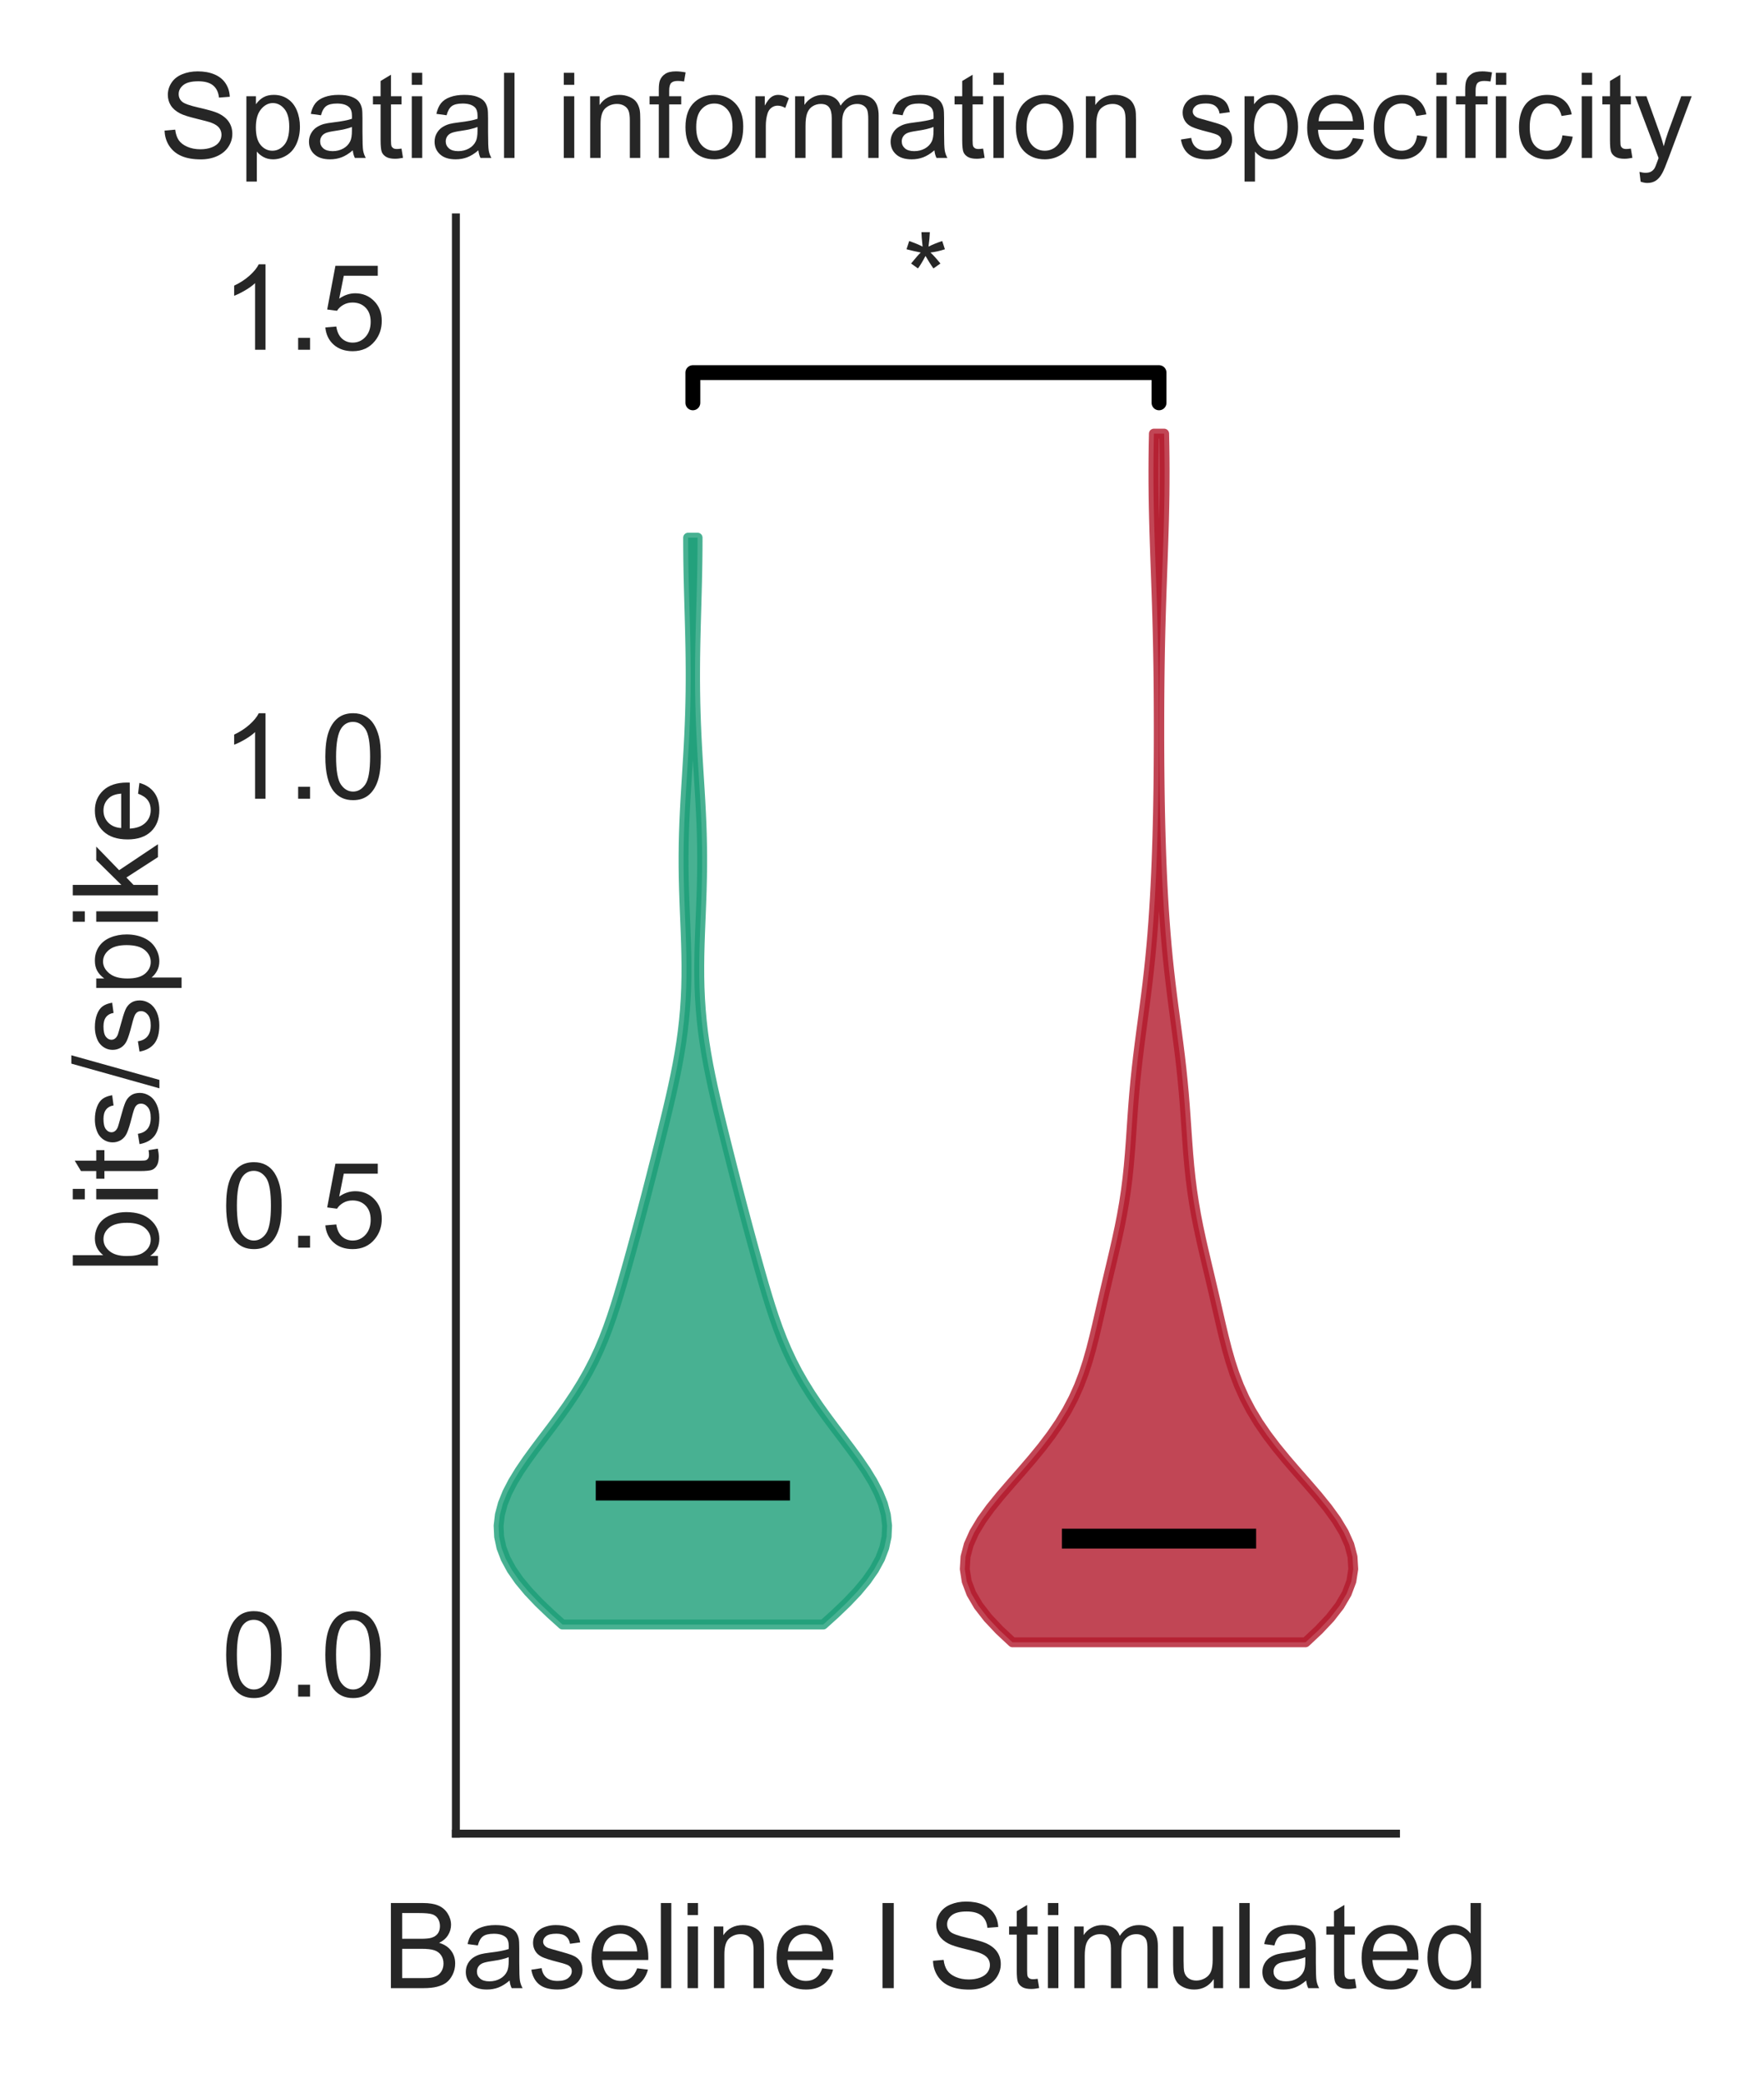 <?xml version="1.0" encoding="utf-8" standalone="no"?>
<!DOCTYPE svg PUBLIC "-//W3C//DTD SVG 1.1//EN"
  "http://www.w3.org/Graphics/SVG/1.1/DTD/svg11.dtd">
<!-- Created with matplotlib (https://matplotlib.org/) -->
<svg height="210.19pt" version="1.1" viewBox="0 0 177.994 210.19" width="177.994pt" xmlns="http://www.w3.org/2000/svg" xmlns:xlink="http://www.w3.org/1999/xlink">
 <defs>
  <style type="text/css">
*{stroke-linecap:butt;stroke-linejoin:round;}
  </style>
 </defs>
 <g id="figure_1">
  <g id="patch_1">
   <path d="M -0 210.19 
L 177.994 210.19 
L 177.994 0 
L -0 0 
z
" style="fill:#ffffff;"/>
  </g>
  <g id="axes_1">
   <g id="patch_2">
    <path d="M 46.001 185.016 
L 140.861 185.016 
L 140.861 21.936 
L 46.001 21.936 
z
" style="fill:#ffffff;"/>
   </g>
   <g id="matplotlib.axis_1">
    <g id="xtick_1">
     <g id="text_1">
      <!-- Baseline I    -->
      <defs>
       <path d="M 7.328 0 
L 7.328 71.578 
L 34.188 71.578 
Q 42.391 71.578 47.344 69.406 
Q 52.297 67.234 55.094 62.719 
Q 57.906 58.203 57.906 53.266 
Q 57.906 48.688 55.422 44.625 
Q 52.938 40.578 47.906 38.094 
Q 54.391 36.188 57.875 31.594 
Q 61.375 27 61.375 20.75 
Q 61.375 15.719 59.25 11.391 
Q 57.125 7.078 54 4.734 
Q 50.875 2.391 46.156 1.188 
Q 41.453 0 34.625 0 
z
M 16.797 41.5 
L 32.281 41.5 
Q 38.578 41.5 41.312 42.328 
Q 44.922 43.406 46.75 45.891 
Q 48.578 48.391 48.578 52.156 
Q 48.578 55.719 46.875 58.422 
Q 45.172 61.141 41.984 62.141 
Q 38.812 63.141 31.109 63.141 
L 16.797 63.141 
z
M 16.797 8.453 
L 34.625 8.453 
Q 39.203 8.453 41.062 8.797 
Q 44.344 9.375 46.531 10.734 
Q 48.734 12.109 50.141 14.719 
Q 51.562 17.328 51.562 20.75 
Q 51.562 24.75 49.516 27.703 
Q 47.469 30.672 43.828 31.859 
Q 40.188 33.062 33.344 33.062 
L 16.797 33.062 
z
" id="ArialMT-66"/>
       <path d="M 40.438 6.391 
Q 35.547 2.25 31.031 0.531 
Q 26.516 -1.172 21.344 -1.172 
Q 12.797 -1.172 8.203 3 
Q 3.609 7.172 3.609 13.672 
Q 3.609 17.484 5.344 20.625 
Q 7.078 23.781 9.891 25.688 
Q 12.703 27.594 16.219 28.562 
Q 18.797 29.25 24.031 29.891 
Q 34.672 31.156 39.703 32.906 
Q 39.75 34.719 39.75 35.203 
Q 39.75 40.578 37.25 42.781 
Q 33.891 45.75 27.25 45.75 
Q 21.047 45.75 18.094 43.578 
Q 15.141 41.406 13.719 35.891 
L 5.125 37.062 
Q 6.297 42.578 8.984 45.969 
Q 11.672 49.359 16.75 51.188 
Q 21.828 53.031 28.516 53.031 
Q 35.156 53.031 39.297 51.469 
Q 43.453 49.906 45.406 47.531 
Q 47.359 45.172 48.141 41.547 
Q 48.578 39.312 48.578 33.453 
L 48.578 21.734 
Q 48.578 9.469 49.141 6.219 
Q 49.703 2.984 51.375 0 
L 42.188 0 
Q 40.828 2.734 40.438 6.391 
z
M 39.703 26.031 
Q 34.906 24.078 25.344 22.703 
Q 19.922 21.922 17.672 20.938 
Q 15.438 19.969 14.203 18.094 
Q 12.984 16.219 12.984 13.922 
Q 12.984 10.406 15.641 8.062 
Q 18.312 5.719 23.438 5.719 
Q 28.516 5.719 32.469 7.938 
Q 36.422 10.156 38.281 14.016 
Q 39.703 17 39.703 22.797 
z
" id="ArialMT-97"/>
       <path d="M 3.078 15.484 
L 11.766 16.844 
Q 12.5 11.625 15.844 8.844 
Q 19.188 6.062 25.203 6.062 
Q 31.25 6.062 34.172 8.516 
Q 37.109 10.984 37.109 14.312 
Q 37.109 17.281 34.516 19 
Q 32.719 20.172 25.531 21.969 
Q 15.875 24.422 12.141 26.203 
Q 8.406 27.984 6.469 31.125 
Q 4.547 34.281 4.547 38.094 
Q 4.547 41.547 6.125 44.5 
Q 7.719 47.469 10.453 49.422 
Q 12.5 50.922 16.031 51.969 
Q 19.578 53.031 23.641 53.031 
Q 29.734 53.031 34.344 51.266 
Q 38.969 49.516 41.156 46.5 
Q 43.359 43.5 44.188 38.484 
L 35.594 37.312 
Q 35.016 41.312 32.203 43.547 
Q 29.391 45.797 24.266 45.797 
Q 18.219 45.797 15.625 43.797 
Q 13.031 41.797 13.031 39.109 
Q 13.031 37.406 14.109 36.031 
Q 15.188 34.625 17.484 33.688 
Q 18.797 33.203 25.25 31.453 
Q 34.578 28.953 38.25 27.359 
Q 41.938 25.781 44.031 22.75 
Q 46.141 19.734 46.141 15.234 
Q 46.141 10.844 43.578 6.953 
Q 41.016 3.078 36.172 0.953 
Q 31.344 -1.172 25.25 -1.172 
Q 15.141 -1.172 9.844 3.031 
Q 4.547 7.234 3.078 15.484 
z
" id="ArialMT-115"/>
       <path d="M 42.094 16.703 
L 51.172 15.578 
Q 49.031 7.625 43.219 3.219 
Q 37.406 -1.172 28.375 -1.172 
Q 17 -1.172 10.328 5.828 
Q 3.656 12.844 3.656 25.484 
Q 3.656 38.578 10.391 45.797 
Q 17.141 53.031 27.875 53.031 
Q 38.281 53.031 44.875 45.953 
Q 51.469 38.875 51.469 26.031 
Q 51.469 25.25 51.422 23.688 
L 12.75 23.688 
Q 13.234 15.141 17.578 10.594 
Q 21.922 6.062 28.422 6.062 
Q 33.25 6.062 36.672 8.594 
Q 40.094 11.141 42.094 16.703 
z
M 13.234 30.906 
L 42.188 30.906 
Q 41.609 37.453 38.875 40.719 
Q 34.672 45.797 27.984 45.797 
Q 21.922 45.797 17.797 41.75 
Q 13.672 37.703 13.234 30.906 
z
" id="ArialMT-101"/>
       <path d="M 6.391 0 
L 6.391 71.578 
L 15.188 71.578 
L 15.188 0 
z
" id="ArialMT-108"/>
       <path d="M 6.641 61.469 
L 6.641 71.578 
L 15.438 71.578 
L 15.438 61.469 
z
M 6.641 0 
L 6.641 51.859 
L 15.438 51.859 
L 15.438 0 
z
" id="ArialMT-105"/>
       <path d="M 6.594 0 
L 6.594 51.859 
L 14.5 51.859 
L 14.5 44.484 
Q 20.219 53.031 31 53.031 
Q 35.688 53.031 39.625 51.344 
Q 43.562 49.656 45.516 46.922 
Q 47.469 44.188 48.25 40.438 
Q 48.734 37.984 48.734 31.891 
L 48.734 0 
L 39.938 0 
L 39.938 31.547 
Q 39.938 36.922 38.906 39.578 
Q 37.891 42.234 35.281 43.812 
Q 32.672 45.406 29.156 45.406 
Q 23.531 45.406 19.453 41.844 
Q 15.375 38.281 15.375 28.328 
L 15.375 0 
z
" id="ArialMT-110"/>
       <path id="ArialMT-32"/>
       <path d="M 9.328 0 
L 9.328 71.578 
L 18.797 71.578 
L 18.797 0 
z
" id="ArialMT-73"/>
      </defs>
      <g style="fill:#262626;" transform="translate(38.563 200.605)scale(0.12 -0.12)">
       <use xlink:href="#ArialMT-66"/>
       <use x="66.699" xlink:href="#ArialMT-97"/>
       <use x="122.314" xlink:href="#ArialMT-115"/>
       <use x="172.314" xlink:href="#ArialMT-101"/>
       <use x="227.93" xlink:href="#ArialMT-108"/>
       <use x="250.146" xlink:href="#ArialMT-105"/>
       <use x="272.363" xlink:href="#ArialMT-110"/>
       <use x="327.979" xlink:href="#ArialMT-101"/>
       <use x="383.594" xlink:href="#ArialMT-32"/>
       <use x="411.377" xlink:href="#ArialMT-73"/>
       <use x="439.16" xlink:href="#ArialMT-32"/>
       <use x="466.943" xlink:href="#ArialMT-32"/>
       <use x="494.727" xlink:href="#ArialMT-32"/>
      </g>
     </g>
    </g>
    <g id="xtick_2">
     <g id="text_2">
      <!--    Stimulated -->
      <defs>
       <path d="M 4.5 23 
L 13.422 23.781 
Q 14.062 18.406 16.375 14.969 
Q 18.703 11.531 23.578 9.406 
Q 28.469 7.281 34.578 7.281 
Q 39.984 7.281 44.141 8.891 
Q 48.297 10.5 50.312 13.297 
Q 52.344 16.109 52.344 19.438 
Q 52.344 22.797 50.391 25.312 
Q 48.438 27.828 43.953 29.547 
Q 41.062 30.672 31.203 33.031 
Q 21.344 35.406 17.391 37.5 
Q 12.25 40.188 9.734 44.156 
Q 7.234 48.141 7.234 53.078 
Q 7.234 58.5 10.297 63.203 
Q 13.375 67.922 19.281 70.359 
Q 25.203 72.797 32.422 72.797 
Q 40.375 72.797 46.453 70.234 
Q 52.547 67.672 55.812 62.688 
Q 59.078 57.719 59.328 51.422 
L 50.25 50.734 
Q 49.516 57.516 45.281 60.984 
Q 41.062 64.453 32.812 64.453 
Q 24.219 64.453 20.281 61.297 
Q 16.359 58.156 16.359 53.719 
Q 16.359 49.859 19.141 47.359 
Q 21.875 44.875 33.422 42.266 
Q 44.969 39.656 49.266 37.703 
Q 55.516 34.812 58.484 30.391 
Q 61.469 25.984 61.469 20.219 
Q 61.469 14.5 58.203 9.438 
Q 54.938 4.391 48.797 1.578 
Q 42.672 -1.219 35.016 -1.219 
Q 25.297 -1.219 18.719 1.609 
Q 12.156 4.438 8.422 10.125 
Q 4.688 15.828 4.5 23 
z
" id="ArialMT-83"/>
       <path d="M 25.781 7.859 
L 27.047 0.094 
Q 23.344 -0.688 20.406 -0.688 
Q 15.625 -0.688 12.984 0.828 
Q 10.359 2.344 9.281 4.812 
Q 8.203 7.281 8.203 15.188 
L 8.203 45.016 
L 1.766 45.016 
L 1.766 51.859 
L 8.203 51.859 
L 8.203 64.703 
L 16.938 69.969 
L 16.938 51.859 
L 25.781 51.859 
L 25.781 45.016 
L 16.938 45.016 
L 16.938 14.703 
Q 16.938 10.938 17.406 9.859 
Q 17.875 8.797 18.922 8.156 
Q 19.969 7.516 21.922 7.516 
Q 23.391 7.516 25.781 7.859 
z
" id="ArialMT-116"/>
       <path d="M 6.594 0 
L 6.594 51.859 
L 14.453 51.859 
L 14.453 44.578 
Q 16.891 48.391 20.938 50.703 
Q 25 53.031 30.172 53.031 
Q 35.938 53.031 39.625 50.641 
Q 43.312 48.25 44.828 43.953 
Q 50.984 53.031 60.844 53.031 
Q 68.562 53.031 72.703 48.75 
Q 76.859 44.484 76.859 35.594 
L 76.859 0 
L 68.109 0 
L 68.109 32.672 
Q 68.109 37.938 67.25 40.25 
Q 66.406 42.578 64.156 43.984 
Q 61.922 45.406 58.891 45.406 
Q 53.422 45.406 49.797 41.766 
Q 46.188 38.141 46.188 30.125 
L 46.188 0 
L 37.406 0 
L 37.406 33.688 
Q 37.406 39.547 35.25 42.469 
Q 33.109 45.406 28.219 45.406 
Q 24.516 45.406 21.359 43.453 
Q 18.219 41.5 16.797 37.734 
Q 15.375 33.984 15.375 26.906 
L 15.375 0 
z
" id="ArialMT-109"/>
       <path d="M 40.578 0 
L 40.578 7.625 
Q 34.516 -1.172 24.125 -1.172 
Q 19.531 -1.172 15.547 0.578 
Q 11.578 2.344 9.641 5 
Q 7.719 7.672 6.938 11.531 
Q 6.391 14.109 6.391 19.734 
L 6.391 51.859 
L 15.188 51.859 
L 15.188 23.094 
Q 15.188 16.219 15.719 13.812 
Q 16.547 10.359 19.234 8.375 
Q 21.922 6.391 25.875 6.391 
Q 29.828 6.391 33.297 8.422 
Q 36.766 10.453 38.203 13.938 
Q 39.656 17.438 39.656 24.078 
L 39.656 51.859 
L 48.438 51.859 
L 48.438 0 
z
" id="ArialMT-117"/>
       <path d="M 40.234 0 
L 40.234 6.547 
Q 35.297 -1.172 25.734 -1.172 
Q 19.531 -1.172 14.328 2.25 
Q 9.125 5.672 6.266 11.797 
Q 3.422 17.922 3.422 25.875 
Q 3.422 33.641 6 39.969 
Q 8.594 46.297 13.766 49.656 
Q 18.953 53.031 25.344 53.031 
Q 30.031 53.031 33.688 51.047 
Q 37.359 49.078 39.656 45.906 
L 39.656 71.578 
L 48.391 71.578 
L 48.391 0 
z
M 12.453 25.875 
Q 12.453 15.922 16.641 10.984 
Q 20.844 6.062 26.562 6.062 
Q 32.328 6.062 36.344 10.766 
Q 40.375 15.484 40.375 25.141 
Q 40.375 35.797 36.266 40.766 
Q 32.172 45.75 26.172 45.75 
Q 20.312 45.75 16.375 40.969 
Q 12.453 36.188 12.453 25.875 
z
" id="ArialMT-100"/>
      </defs>
      <g style="fill:#262626;" transform="translate(83.603 200.605)scale(0.12 -0.12)">
       <use xlink:href="#ArialMT-32"/>
       <use x="27.783" xlink:href="#ArialMT-32"/>
       <use x="55.566" xlink:href="#ArialMT-32"/>
       <use x="83.35" xlink:href="#ArialMT-83"/>
       <use x="150.049" xlink:href="#ArialMT-116"/>
       <use x="177.832" xlink:href="#ArialMT-105"/>
       <use x="200.049" xlink:href="#ArialMT-109"/>
       <use x="283.35" xlink:href="#ArialMT-117"/>
       <use x="338.965" xlink:href="#ArialMT-108"/>
       <use x="361.182" xlink:href="#ArialMT-97"/>
       <use x="416.797" xlink:href="#ArialMT-116"/>
       <use x="444.58" xlink:href="#ArialMT-101"/>
       <use x="500.195" xlink:href="#ArialMT-100"/>
      </g>
     </g>
    </g>
   </g>
   <g id="matplotlib.axis_2">
    <g id="ytick_1">
     <g id="text_3">
      <!-- 0.0 -->
      <defs>
       <path d="M 4.156 35.297 
Q 4.156 48 6.766 55.734 
Q 9.375 63.484 14.516 67.672 
Q 19.672 71.875 27.484 71.875 
Q 33.25 71.875 37.594 69.547 
Q 41.938 67.234 44.766 62.859 
Q 47.609 58.5 49.219 52.219 
Q 50.828 45.953 50.828 35.297 
Q 50.828 22.703 48.234 14.969 
Q 45.656 7.234 40.5 3 
Q 35.359 -1.219 27.484 -1.219 
Q 17.141 -1.219 11.234 6.203 
Q 4.156 15.141 4.156 35.297 
z
M 13.188 35.297 
Q 13.188 17.672 17.312 11.828 
Q 21.438 6 27.484 6 
Q 33.547 6 37.672 11.859 
Q 41.797 17.719 41.797 35.297 
Q 41.797 52.984 37.672 58.781 
Q 33.547 64.594 27.391 64.594 
Q 21.344 64.594 17.719 59.469 
Q 13.188 52.938 13.188 35.297 
z
" id="ArialMT-48"/>
       <path d="M 9.078 0 
L 9.078 10.016 
L 19.094 10.016 
L 19.094 0 
z
" id="ArialMT-46"/>
      </defs>
      <g style="fill:#262626;" transform="translate(22.321 171.19)scale(0.12 -0.12)">
       <use xlink:href="#ArialMT-48"/>
       <use x="55.615" xlink:href="#ArialMT-46"/>
       <use x="83.398" xlink:href="#ArialMT-48"/>
      </g>
     </g>
    </g>
    <g id="ytick_2">
     <g id="text_4">
      <!-- 0.5 -->
      <defs>
       <path d="M 4.156 18.75 
L 13.375 19.531 
Q 14.406 12.797 18.141 9.391 
Q 21.875 6 27.156 6 
Q 33.5 6 37.891 10.781 
Q 42.281 15.578 42.281 23.484 
Q 42.281 31 38.062 35.344 
Q 33.844 39.703 27 39.703 
Q 22.75 39.703 19.328 37.766 
Q 15.922 35.844 13.969 32.766 
L 5.719 33.844 
L 12.641 70.609 
L 48.25 70.609 
L 48.25 62.203 
L 19.672 62.203 
L 15.828 42.969 
Q 22.266 47.469 29.344 47.469 
Q 38.719 47.469 45.156 40.969 
Q 51.609 34.469 51.609 24.266 
Q 51.609 14.547 45.953 7.469 
Q 39.062 -1.219 27.156 -1.219 
Q 17.391 -1.219 11.203 4.25 
Q 5.031 9.719 4.156 18.75 
z
" id="ArialMT-53"/>
      </defs>
      <g style="fill:#262626;" transform="translate(22.321 125.89)scale(0.12 -0.12)">
       <use xlink:href="#ArialMT-48"/>
       <use x="55.615" xlink:href="#ArialMT-46"/>
       <use x="83.398" xlink:href="#ArialMT-53"/>
      </g>
     </g>
    </g>
    <g id="ytick_3">
     <g id="text_5">
      <!-- 1.0 -->
      <defs>
       <path d="M 37.25 0 
L 28.469 0 
L 28.469 56 
Q 25.297 52.984 20.141 49.953 
Q 14.984 46.922 10.891 45.406 
L 10.891 53.906 
Q 18.266 57.375 23.781 62.297 
Q 29.297 67.234 31.594 71.875 
L 37.25 71.875 
z
" id="ArialMT-49"/>
      </defs>
      <g style="fill:#262626;" transform="translate(22.321 80.59)scale(0.12 -0.12)">
       <use xlink:href="#ArialMT-49"/>
       <use x="55.615" xlink:href="#ArialMT-46"/>
       <use x="83.398" xlink:href="#ArialMT-48"/>
      </g>
     </g>
    </g>
    <g id="ytick_4">
     <g id="text_6">
      <!-- 1.5 -->
      <g style="fill:#262626;" transform="translate(22.321 35.29)scale(0.12 -0.12)">
       <use xlink:href="#ArialMT-49"/>
       <use x="55.615" xlink:href="#ArialMT-46"/>
       <use x="83.398" xlink:href="#ArialMT-53"/>
      </g>
     </g>
    </g>
    <g id="text_7">
     <!-- bits/spike -->
     <defs>
      <path d="M 14.703 0 
L 6.547 0 
L 6.547 71.578 
L 15.328 71.578 
L 15.328 46.047 
Q 20.906 53.031 29.547 53.031 
Q 34.328 53.031 38.594 51.094 
Q 42.875 49.172 45.625 45.672 
Q 48.391 42.188 49.953 37.25 
Q 51.516 32.328 51.516 26.703 
Q 51.516 13.375 44.922 6.094 
Q 38.328 -1.172 29.109 -1.172 
Q 19.922 -1.172 14.703 6.5 
z
M 14.594 26.312 
Q 14.594 17 17.141 12.844 
Q 21.297 6.062 28.375 6.062 
Q 34.125 6.062 38.328 11.062 
Q 42.531 16.062 42.531 25.984 
Q 42.531 36.141 38.5 40.969 
Q 34.469 45.797 28.766 45.797 
Q 23 45.797 18.797 40.797 
Q 14.594 35.797 14.594 26.312 
z
" id="ArialMT-98"/>
      <path d="M 0 -1.219 
L 20.75 72.797 
L 27.781 72.797 
L 7.078 -1.219 
z
" id="ArialMT-47"/>
      <path d="M 6.594 -19.875 
L 6.594 51.859 
L 14.594 51.859 
L 14.594 45.125 
Q 17.438 49.078 21 51.047 
Q 24.562 53.031 29.641 53.031 
Q 36.281 53.031 41.359 49.609 
Q 46.438 46.188 49.016 39.953 
Q 51.609 33.734 51.609 26.312 
Q 51.609 18.359 48.75 11.984 
Q 45.906 5.609 40.453 2.219 
Q 35.016 -1.172 29 -1.172 
Q 24.609 -1.172 21.109 0.688 
Q 17.625 2.547 15.375 5.375 
L 15.375 -19.875 
z
M 14.547 25.641 
Q 14.547 15.625 18.594 10.844 
Q 22.656 6.062 28.422 6.062 
Q 34.281 6.062 38.453 11.016 
Q 42.625 15.969 42.625 26.375 
Q 42.625 36.281 38.547 41.203 
Q 34.469 46.141 28.812 46.141 
Q 23.188 46.141 18.859 40.891 
Q 14.547 35.641 14.547 25.641 
z
" id="ArialMT-112"/>
      <path d="M 6.641 0 
L 6.641 71.578 
L 15.438 71.578 
L 15.438 30.766 
L 36.234 51.859 
L 47.609 51.859 
L 27.781 32.625 
L 49.609 0 
L 38.766 0 
L 21.625 26.516 
L 15.438 20.562 
L 15.438 0 
z
" id="ArialMT-107"/>
     </defs>
     <g style="fill:#262626;" transform="translate(15.936 128.485)rotate(-90)scale(0.12 -0.12)">
      <use xlink:href="#ArialMT-98"/>
      <use x="55.615" xlink:href="#ArialMT-105"/>
      <use x="77.832" xlink:href="#ArialMT-116"/>
      <use x="105.615" xlink:href="#ArialMT-115"/>
      <use x="155.615" xlink:href="#ArialMT-47"/>
      <use x="183.398" xlink:href="#ArialMT-115"/>
      <use x="233.398" xlink:href="#ArialMT-112"/>
      <use x="289.014" xlink:href="#ArialMT-105"/>
      <use x="311.23" xlink:href="#ArialMT-107"/>
      <use x="361.23" xlink:href="#ArialMT-101"/>
     </g>
    </g>
   </g>
   <g id="PolyCollection_1">
    <defs>
     <path d="M 83.069 -46.276 
L 56.754 -46.276 
L 55.527 -47.384 
L 54.372 -48.492 
L 53.319 -49.599 
L 52.396 -50.707 
L 51.624 -51.815 
L 51.021 -52.923 
L 50.598 -54.03 
L 50.363 -55.138 
L 50.312 -56.246 
L 50.441 -57.353 
L 50.737 -58.461 
L 51.181 -59.569 
L 51.754 -60.676 
L 52.431 -61.784 
L 53.186 -62.892 
L 53.993 -63.999 
L 54.828 -65.107 
L 55.667 -66.215 
L 56.489 -67.323 
L 57.278 -68.43 
L 58.022 -69.538 
L 58.711 -70.646 
L 59.343 -71.753 
L 59.917 -72.861 
L 60.436 -73.969 
L 60.904 -75.076 
L 61.33 -76.184 
L 61.721 -77.292 
L 62.084 -78.399 
L 62.427 -79.507 
L 62.756 -80.615 
L 63.074 -81.723 
L 63.386 -82.83 
L 63.693 -83.938 
L 63.996 -85.046 
L 64.296 -86.153 
L 64.593 -87.261 
L 64.886 -88.369 
L 65.175 -89.476 
L 65.462 -90.584 
L 65.746 -91.692 
L 66.027 -92.799 
L 66.307 -93.907 
L 66.585 -95.015 
L 66.86 -96.123 
L 67.132 -97.23 
L 67.399 -98.338 
L 67.658 -99.446 
L 67.906 -100.553 
L 68.142 -101.661 
L 68.36 -102.769 
L 68.559 -103.876 
L 68.736 -104.984 
L 68.889 -106.092 
L 69.015 -107.199 
L 69.116 -108.307 
L 69.189 -109.415 
L 69.238 -110.523 
L 69.263 -111.63 
L 69.267 -112.738 
L 69.253 -113.846 
L 69.225 -114.953 
L 69.187 -116.061 
L 69.144 -117.169 
L 69.098 -118.276 
L 69.056 -119.384 
L 69.019 -120.492 
L 68.992 -121.599 
L 68.976 -122.707 
L 68.974 -123.815 
L 68.986 -124.923 
L 69.011 -126.03 
L 69.049 -127.138 
L 69.099 -128.246 
L 69.157 -129.353 
L 69.222 -130.461 
L 69.29 -131.569 
L 69.359 -132.676 
L 69.426 -133.784 
L 69.489 -134.892 
L 69.545 -135.999 
L 69.593 -137.107 
L 69.632 -138.215 
L 69.661 -139.323 
L 69.681 -140.43 
L 69.69 -141.538 
L 69.689 -142.646 
L 69.68 -143.753 
L 69.664 -144.861 
L 69.641 -145.969 
L 69.613 -147.076 
L 69.583 -148.184 
L 69.551 -149.292 
L 69.52 -150.4 
L 69.492 -151.507 
L 69.468 -152.615 
L 69.45 -153.723 
L 69.439 -154.83 
L 69.435 -155.938 
L 70.388 -155.938 
L 70.388 -155.938 
L 70.384 -154.83 
L 70.373 -153.723 
L 70.355 -152.615 
L 70.331 -151.507 
L 70.303 -150.4 
L 70.272 -149.292 
L 70.241 -148.184 
L 70.21 -147.076 
L 70.183 -145.969 
L 70.16 -144.861 
L 70.143 -143.753 
L 70.134 -142.646 
L 70.133 -141.538 
L 70.143 -140.43 
L 70.162 -139.323 
L 70.191 -138.215 
L 70.23 -137.107 
L 70.278 -135.999 
L 70.335 -134.892 
L 70.397 -133.784 
L 70.464 -132.676 
L 70.533 -131.569 
L 70.601 -130.461 
L 70.666 -129.353 
L 70.724 -128.246 
L 70.774 -127.138 
L 70.812 -126.03 
L 70.837 -124.923 
L 70.849 -123.815 
L 70.847 -122.707 
L 70.831 -121.599 
L 70.804 -120.492 
L 70.767 -119.384 
L 70.725 -118.276 
L 70.68 -117.169 
L 70.636 -116.061 
L 70.598 -114.953 
L 70.57 -113.846 
L 70.557 -112.738 
L 70.561 -111.63 
L 70.585 -110.523 
L 70.634 -109.415 
L 70.708 -108.307 
L 70.808 -107.199 
L 70.934 -106.092 
L 71.087 -104.984 
L 71.264 -103.876 
L 71.463 -102.769 
L 71.682 -101.661 
L 71.917 -100.553 
L 72.166 -99.446 
L 72.425 -98.338 
L 72.691 -97.23 
L 72.963 -96.123 
L 73.238 -95.015 
L 73.516 -93.907 
L 73.796 -92.799 
L 74.078 -91.692 
L 74.362 -90.584 
L 74.648 -89.476 
L 74.938 -88.369 
L 75.231 -87.261 
L 75.527 -86.153 
L 75.827 -85.046 
L 76.13 -83.938 
L 76.437 -82.83 
L 76.749 -81.723 
L 77.068 -80.615 
L 77.396 -79.507 
L 77.739 -78.399 
L 78.102 -77.292 
L 78.493 -76.184 
L 78.919 -75.076 
L 79.388 -73.969 
L 79.906 -72.861 
L 80.48 -71.753 
L 81.112 -70.646 
L 81.802 -69.538 
L 82.545 -68.43 
L 83.334 -67.323 
L 84.157 -66.215 
L 84.995 -65.107 
L 85.83 -63.999 
L 86.637 -62.892 
L 87.393 -61.784 
L 88.069 -60.676 
L 88.642 -59.569 
L 89.087 -58.461 
L 89.382 -57.353 
L 89.511 -56.246 
L 89.461 -55.138 
L 89.225 -54.03 
L 88.803 -52.923 
L 88.199 -51.815 
L 87.427 -50.707 
L 86.504 -49.599 
L 85.451 -48.492 
L 84.297 -47.384 
L 83.069 -46.276 
z
" id="m3fcdb66caf" style="stroke:#1b9e77;stroke-opacity:0.8;"/>
    </defs>
    <g clip-path="url(#p69f93faf52)">
     <use style="fill:#1b9e77;fill-opacity:0.8;stroke:#1b9e77;stroke-opacity:0.8;" x="0" xlink:href="#m3fcdb66caf" y="210.19"/>
    </g>
   </g>
   <g id="PolyCollection_2">
    <defs>
     <path d="M 131.736 -44.48 
L 102.163 -44.48 
L 100.844 -45.712 
L 99.684 -46.944 
L 98.727 -48.176 
L 98.006 -49.408 
L 97.543 -50.639 
L 97.35 -51.871 
L 97.424 -53.103 
L 97.75 -54.335 
L 98.301 -55.567 
L 99.043 -56.799 
L 99.936 -58.031 
L 100.935 -59.263 
L 101.995 -60.494 
L 103.074 -61.726 
L 104.134 -62.958 
L 105.144 -64.19 
L 106.079 -65.422 
L 106.924 -66.654 
L 107.671 -67.886 
L 108.318 -69.117 
L 108.871 -70.349 
L 109.342 -71.581 
L 109.745 -72.813 
L 110.096 -74.045 
L 110.41 -75.277 
L 110.703 -76.509 
L 110.986 -77.74 
L 111.268 -78.972 
L 111.554 -80.204 
L 111.844 -81.436 
L 112.137 -82.668 
L 112.426 -83.9 
L 112.706 -85.132 
L 112.97 -86.364 
L 113.211 -87.595 
L 113.426 -88.827 
L 113.611 -90.059 
L 113.767 -91.291 
L 113.896 -92.523 
L 114.003 -93.755 
L 114.096 -94.987 
L 114.18 -96.218 
L 114.264 -97.45 
L 114.353 -98.682 
L 114.453 -99.914 
L 114.566 -101.146 
L 114.694 -102.378 
L 114.836 -103.61 
L 114.989 -104.841 
L 115.149 -106.073 
L 115.314 -107.305 
L 115.477 -108.537 
L 115.636 -109.769 
L 115.787 -111.001 
L 115.928 -112.233 
L 116.057 -113.464 
L 116.174 -114.696 
L 116.28 -115.928 
L 116.374 -117.16 
L 116.457 -118.392 
L 116.531 -119.624 
L 116.597 -120.856 
L 116.655 -122.088 
L 116.706 -123.319 
L 116.75 -124.551 
L 116.789 -125.783 
L 116.821 -127.015 
L 116.849 -128.247 
L 116.871 -129.479 
L 116.89 -130.711 
L 116.904 -131.942 
L 116.914 -133.174 
L 116.921 -134.406 
L 116.925 -135.638 
L 116.926 -136.87 
L 116.923 -138.102 
L 116.918 -139.334 
L 116.91 -140.565 
L 116.898 -141.797 
L 116.882 -143.029 
L 116.861 -144.261 
L 116.837 -145.493 
L 116.808 -146.725 
L 116.774 -147.957 
L 116.737 -149.189 
L 116.696 -150.42 
L 116.653 -151.652 
L 116.609 -152.884 
L 116.565 -154.116 
L 116.522 -155.348 
L 116.483 -156.58 
L 116.449 -157.812 
L 116.421 -159.043 
L 116.401 -160.275 
L 116.389 -161.507 
L 116.387 -162.739 
L 116.393 -163.971 
L 116.409 -165.203 
L 116.433 -166.435 
L 117.466 -166.435 
L 117.466 -166.435 
L 117.49 -165.203 
L 117.506 -163.971 
L 117.513 -162.739 
L 117.51 -161.507 
L 117.499 -160.275 
L 117.478 -159.043 
L 117.451 -157.812 
L 117.416 -156.58 
L 117.377 -155.348 
L 117.335 -154.116 
L 117.29 -152.884 
L 117.246 -151.652 
L 117.203 -150.42 
L 117.162 -149.189 
L 117.125 -147.957 
L 117.091 -146.725 
L 117.062 -145.493 
L 117.038 -144.261 
L 117.018 -143.029 
L 117.002 -141.797 
L 116.99 -140.565 
L 116.981 -139.334 
L 116.976 -138.102 
L 116.974 -136.87 
L 116.974 -135.638 
L 116.978 -134.406 
L 116.985 -133.174 
L 116.996 -131.942 
L 117.01 -130.711 
L 117.028 -129.479 
L 117.05 -128.247 
L 117.078 -127.015 
L 117.111 -125.783 
L 117.149 -124.551 
L 117.193 -123.319 
L 117.244 -122.088 
L 117.302 -120.856 
L 117.368 -119.624 
L 117.442 -118.392 
L 117.526 -117.16 
L 117.62 -115.928 
L 117.725 -114.696 
L 117.842 -113.464 
L 117.971 -112.233 
L 118.112 -111.001 
L 118.263 -109.769 
L 118.422 -108.537 
L 118.586 -107.305 
L 118.75 -106.073 
L 118.911 -104.841 
L 119.064 -103.61 
L 119.205 -102.378 
L 119.333 -101.146 
L 119.447 -99.914 
L 119.546 -98.682 
L 119.635 -97.45 
L 119.719 -96.218 
L 119.804 -94.987 
L 119.896 -93.755 
L 120.003 -92.523 
L 120.133 -91.291 
L 120.289 -90.059 
L 120.474 -88.827 
L 120.688 -87.595 
L 120.929 -86.364 
L 121.193 -85.132 
L 121.473 -83.9 
L 121.763 -82.668 
L 122.055 -81.436 
L 122.345 -80.204 
L 122.631 -78.972 
L 122.913 -77.74 
L 123.196 -76.509 
L 123.489 -75.277 
L 123.803 -74.045 
L 124.154 -72.813 
L 124.557 -71.581 
L 125.028 -70.349 
L 125.582 -69.117 
L 126.229 -67.886 
L 126.975 -66.654 
L 127.82 -65.422 
L 128.755 -64.19 
L 129.765 -62.958 
L 130.825 -61.726 
L 131.905 -60.494 
L 132.965 -59.263 
L 133.963 -58.031 
L 134.856 -56.799 
L 135.598 -55.567 
L 136.15 -54.335 
L 136.475 -53.103 
L 136.549 -51.871 
L 136.356 -50.639 
L 135.893 -49.408 
L 135.172 -48.176 
L 134.215 -46.944 
L 133.055 -45.712 
L 131.736 -44.48 
z
" id="m9dd12dc2a5" style="stroke:#b2182b;stroke-opacity:0.8;"/>
    </defs>
    <g clip-path="url(#p69f93faf52)">
     <use style="fill:#b2182b;fill-opacity:0.8;stroke:#b2182b;stroke-opacity:0.8;" x="0" xlink:href="#m9dd12dc2a5" y="210.19"/>
    </g>
   </g>
   <g id="LineCollection_1">
    <path clip-path="url(#p69f93faf52)" d="M 60.112 150.4 
L 79.711 150.4 
" style="fill:none;stroke:#000000;stroke-width:2;"/>
    <path clip-path="url(#p69f93faf52)" d="M 107.15 155.248 
L 126.749 155.248 
" style="fill:none;stroke:#000000;stroke-width:2;"/>
   </g>
   <g id="line2d_1">
    <path clip-path="url(#p69f93faf52)" d="M 69.912 40.647 
L 69.912 37.598 
L 116.95 37.598 
L 116.95 40.647 
" style="fill:none;stroke:#000000;stroke-linecap:round;stroke-width:1.5;"/>
   </g>
   <g id="patch_3">
    <path d="M 46.001 185.016 
L 46.001 21.936 
" style="fill:none;stroke:#262626;stroke-linecap:square;stroke-linejoin:miter;stroke-width:0.8;"/>
   </g>
   <g id="patch_4">
    <path d="M 46.001 185.016 
L 140.861 185.016 
" style="fill:none;stroke:#262626;stroke-linecap:square;stroke-linejoin:miter;stroke-width:0.8;"/>
   </g>
   <g id="text_8">
    <!-- * -->
    <defs>
     <path d="M 3.125 58.453 
L 5.375 65.375 
Q 13.141 62.641 16.656 60.641 
Q 15.719 69.484 15.672 72.797 
L 22.75 72.797 
Q 22.609 67.969 21.625 60.688 
Q 26.656 63.234 33.156 65.375 
L 35.406 58.453 
Q 29.203 56.391 23.25 55.719 
Q 26.219 53.125 31.641 46.484 
L 25.781 42.328 
Q 22.953 46.188 19.094 52.828 
Q 15.484 45.953 12.75 42.328 
L 6.984 46.484 
Q 12.641 53.469 15.094 55.719 
Q 8.797 56.938 3.125 58.453 
z
" id="ArialMT-42"/>
    </defs>
    <g style="fill:#262626;" transform="translate(91.095 32.165)scale(0.12 -0.12)">
     <use xlink:href="#ArialMT-42"/>
    </g>
   </g>
   <g id="text_9">
    <!-- Spatial information specificity -->
    <defs>
     <path d="M 8.688 0 
L 8.688 45.016 
L 0.922 45.016 
L 0.922 51.859 
L 8.688 51.859 
L 8.688 57.375 
Q 8.688 62.594 9.625 65.141 
Q 10.891 68.562 14.078 70.672 
Q 17.281 72.797 23.047 72.797 
Q 26.766 72.797 31.25 71.922 
L 29.938 64.266 
Q 27.203 64.75 24.75 64.75 
Q 20.75 64.75 19.094 63.031 
Q 17.438 61.328 17.438 56.641 
L 17.438 51.859 
L 27.547 51.859 
L 27.547 45.016 
L 17.438 45.016 
L 17.438 0 
z
" id="ArialMT-102"/>
     <path d="M 3.328 25.922 
Q 3.328 40.328 11.328 47.266 
Q 18.016 53.031 27.641 53.031 
Q 38.328 53.031 45.109 46.016 
Q 51.906 39.016 51.906 26.656 
Q 51.906 16.656 48.906 10.906 
Q 45.906 5.172 40.156 2 
Q 34.422 -1.172 27.641 -1.172 
Q 16.75 -1.172 10.031 5.812 
Q 3.328 12.797 3.328 25.922 
z
M 12.359 25.922 
Q 12.359 15.969 16.703 11.016 
Q 21.047 6.062 27.641 6.062 
Q 34.188 6.062 38.531 11.031 
Q 42.875 16.016 42.875 26.219 
Q 42.875 35.844 38.5 40.797 
Q 34.125 45.75 27.641 45.75 
Q 21.047 45.75 16.703 40.812 
Q 12.359 35.891 12.359 25.922 
z
" id="ArialMT-111"/>
     <path d="M 6.5 0 
L 6.5 51.859 
L 14.406 51.859 
L 14.406 44 
Q 17.438 49.516 20 51.266 
Q 22.562 53.031 25.641 53.031 
Q 30.078 53.031 34.672 50.203 
L 31.641 42.047 
Q 28.422 43.953 25.203 43.953 
Q 22.312 43.953 20.016 42.219 
Q 17.719 40.484 16.75 37.406 
Q 15.281 32.719 15.281 27.156 
L 15.281 0 
z
" id="ArialMT-114"/>
     <path d="M 40.438 19 
L 49.078 17.875 
Q 47.656 8.938 41.812 3.875 
Q 35.984 -1.172 27.484 -1.172 
Q 16.844 -1.172 10.375 5.781 
Q 3.906 12.75 3.906 25.734 
Q 3.906 34.125 6.688 40.422 
Q 9.469 46.734 15.156 49.875 
Q 20.844 53.031 27.547 53.031 
Q 35.984 53.031 41.359 48.75 
Q 46.734 44.484 48.25 36.625 
L 39.703 35.297 
Q 38.484 40.531 35.375 43.156 
Q 32.281 45.797 27.875 45.797 
Q 21.234 45.797 17.078 41.031 
Q 12.938 36.281 12.938 25.984 
Q 12.938 15.531 16.938 10.797 
Q 20.953 6.062 27.391 6.062 
Q 32.562 6.062 36.031 9.234 
Q 39.5 12.406 40.438 19 
z
" id="ArialMT-99"/>
     <path d="M 6.203 -19.969 
L 5.219 -11.719 
Q 8.109 -12.5 10.25 -12.5 
Q 13.188 -12.5 14.938 -11.516 
Q 16.703 -10.547 17.828 -8.797 
Q 18.656 -7.469 20.516 -2.25 
Q 20.75 -1.516 21.297 -0.094 
L 1.609 51.859 
L 11.078 51.859 
L 21.875 21.828 
Q 23.969 16.109 25.641 9.812 
Q 27.156 15.875 29.25 21.625 
L 40.328 51.859 
L 49.125 51.859 
L 29.391 -0.875 
Q 26.219 -9.422 24.469 -12.641 
Q 22.125 -17 19.094 -19.016 
Q 16.062 -21.047 11.859 -21.047 
Q 9.328 -21.047 6.203 -19.969 
z
" id="ArialMT-121"/>
    </defs>
    <g style="fill:#262626;" transform="translate(16.067 15.936)scale(0.12 -0.12)">
     <use xlink:href="#ArialMT-83"/>
     <use x="66.699" xlink:href="#ArialMT-112"/>
     <use x="122.314" xlink:href="#ArialMT-97"/>
     <use x="177.93" xlink:href="#ArialMT-116"/>
     <use x="205.713" xlink:href="#ArialMT-105"/>
     <use x="227.93" xlink:href="#ArialMT-97"/>
     <use x="283.545" xlink:href="#ArialMT-108"/>
     <use x="305.762" xlink:href="#ArialMT-32"/>
     <use x="333.545" xlink:href="#ArialMT-105"/>
     <use x="355.762" xlink:href="#ArialMT-110"/>
     <use x="411.377" xlink:href="#ArialMT-102"/>
     <use x="439.16" xlink:href="#ArialMT-111"/>
     <use x="494.775" xlink:href="#ArialMT-114"/>
     <use x="528.076" xlink:href="#ArialMT-109"/>
     <use x="611.377" xlink:href="#ArialMT-97"/>
     <use x="666.992" xlink:href="#ArialMT-116"/>
     <use x="694.775" xlink:href="#ArialMT-105"/>
     <use x="716.992" xlink:href="#ArialMT-111"/>
     <use x="772.607" xlink:href="#ArialMT-110"/>
     <use x="828.223" xlink:href="#ArialMT-32"/>
     <use x="856.006" xlink:href="#ArialMT-115"/>
     <use x="906.006" xlink:href="#ArialMT-112"/>
     <use x="961.621" xlink:href="#ArialMT-101"/>
     <use x="1017.236" xlink:href="#ArialMT-99"/>
     <use x="1067.236" xlink:href="#ArialMT-105"/>
     <use x="1089.453" xlink:href="#ArialMT-102"/>
     <use x="1117.236" xlink:href="#ArialMT-105"/>
     <use x="1139.453" xlink:href="#ArialMT-99"/>
     <use x="1189.453" xlink:href="#ArialMT-105"/>
     <use x="1211.67" xlink:href="#ArialMT-116"/>
     <use x="1239.453" xlink:href="#ArialMT-121"/>
    </g>
   </g>
  </g>
 </g>
 <defs>
  <clipPath id="p69f93faf52">
   <rect height="163.08" width="94.86" x="46.001" y="21.936"/>
  </clipPath>
 </defs>
</svg>
